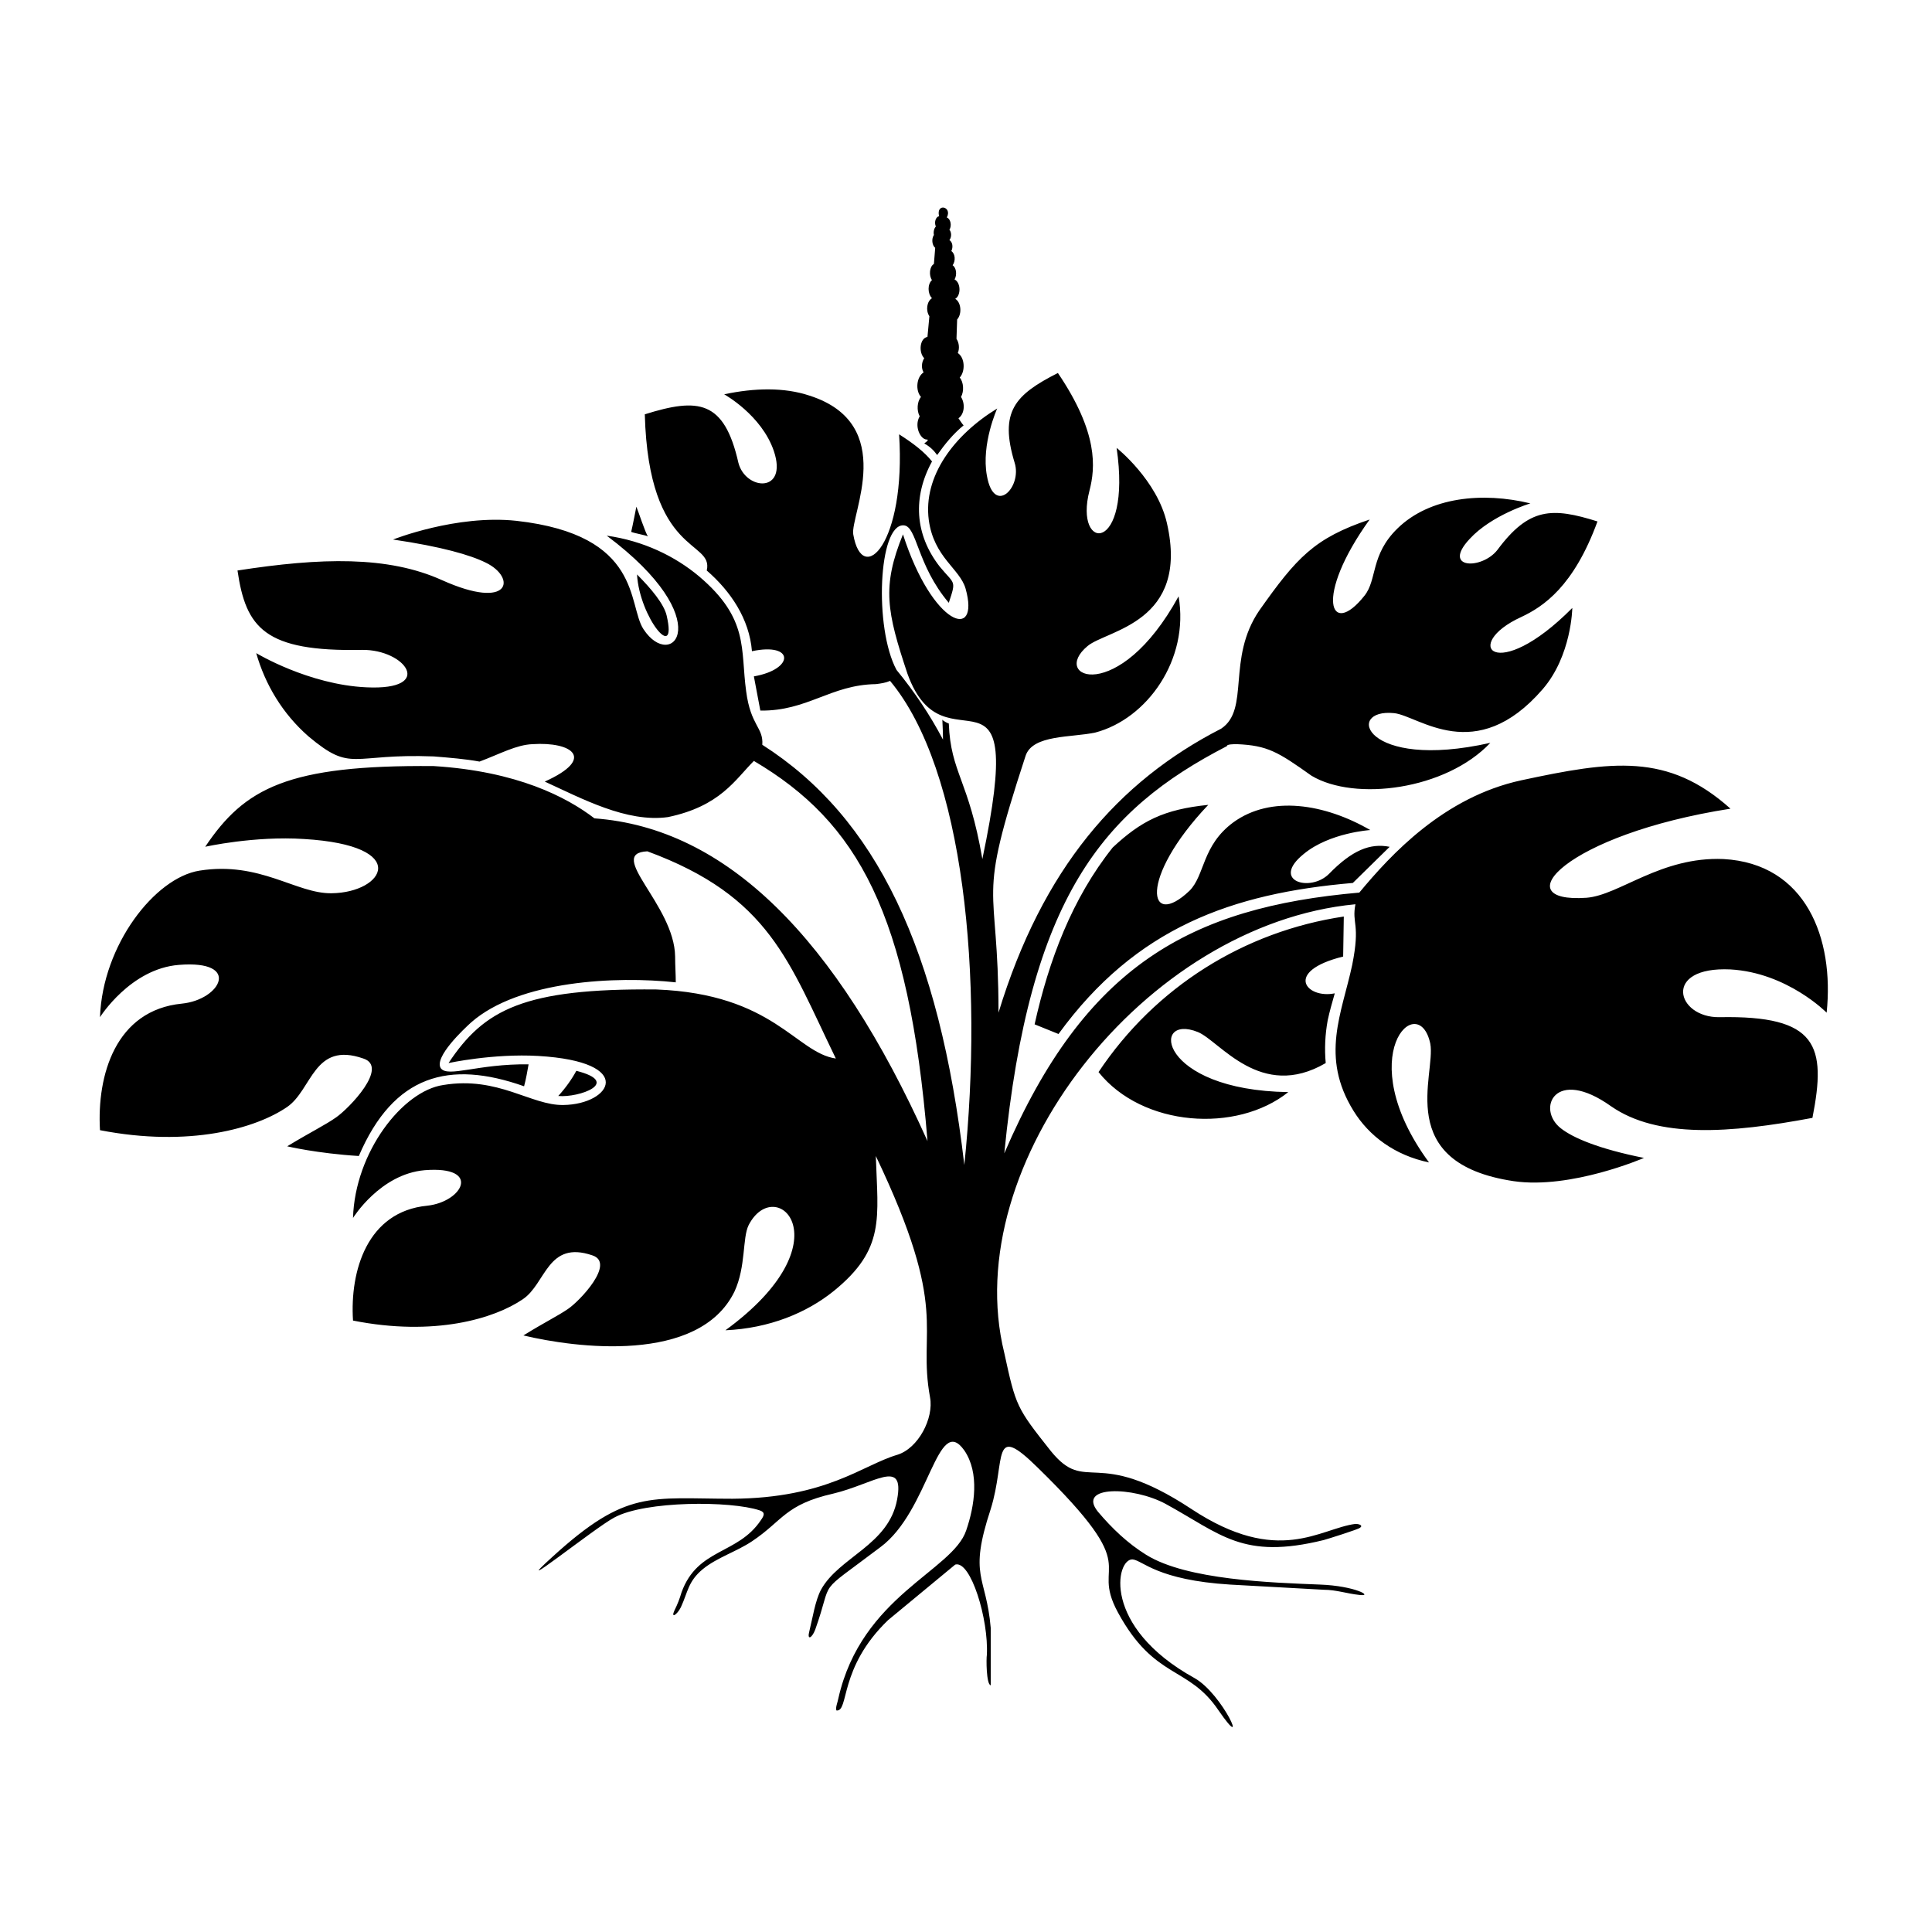 <?xml version="1.0" encoding="UTF-8"?>
<!-- Uploaded to: ICON Repo, www.svgrepo.com, Generator: ICON Repo Mixer Tools -->
<svg fill="#000000" width="800px" height="800px" version="1.1" viewBox="144 144 512 512" xmlns="http://www.w3.org/2000/svg">
 <path d="m365.5 424.52c-10.609-1.539-16.422-17.102-47.559-18.301-35.066-0.34-45.672 5.301-55.074 19.5 0 0 11.805-2.566 23.77-1.883 26.18 1.543 19.332 12.828 6.676 13-8.555 0.168-17.273-7.699-31.816-5.301-10.773 1.539-23.434 17.785-23.945 35.238 0 0 7.184-11.637 18.988-12.66 15.223-1.195 10.09 8.383 0.684 9.41-15.91 1.539-20.527 17.273-19.672 30.441 21.551 4.281 37.461-0.508 44.984-5.644 6.164-4.102 6.504-15.734 18.48-11.625 6.156 2.051-3.426 12.145-6.5 14.195-2.742 1.879-5.988 3.418-11.809 7.012 13.516 3.246 46.527 7.699 55.941-11.633 3.074-6.672 2.051-14.195 3.758-17.621 7.184-13.855 26.168 4.281-6.16 27.887 11.637-0.512 21.559-4.621 28.742-10.434 13.684-11.121 11.637-19.328 11.113-35.75 19.848 41.562 10.945 45.332 14.371 63.977 1.027 5.469-3.078 13.516-8.727 15.223-9.23 2.734-18.648 11.461-43.617 11.633-21.895 0-28.055-2.566-47.723 15.391-12.66 11.465 11.465-7.871 16.422-10.43 8.215-4.445 30.785-4.445 38.492-1.883 1.535 0.516 1.195 1.367 0.34 2.57-6.156 9.23-16.766 7.352-21.043 19.156-0.512 1.711-1.023 3.078-1.879 4.789-1.027 2.231 0.684 1.203 1.707-0.855 1.891-4.102 1.891-6.84 5.816-10.09 3.769-3.078 8.898-4.621 13.004-7.359 8.211-5.469 8.727-9.746 21.555-12.652 10.773-2.566 18.992-9.582 16.93 1.539-2.219 12.145-15.391 15.219-20.184 23.949-1.539 2.902-2.219 7.523-3.074 10.945-0.684 2.566 0.684 1.883 1.535-0.344 5.137-14.367-0.34-8.551 17.277-21.891 13-9.582 15.055-35.754 22.238-25.66 4.102 5.988 2.742 14.711 0.512 21.211-3.59 10.777-27.711 17.277-33.871 44.473-0.172 1.027-0.855 2.566-0.512 3.254 3.414 0.34 0.512-11.293 13.684-23.949l17.789-14.715c4.102-1.199 8.891 14.543 8.383 23.949-0.172 0.855-0.172 7.863 1.023 8.035v-15.227c-1.195-14.023-5.988-13.34 0-31.473 4.102-13.172 0-23.258 12.488-10.949 29.254 28.57 13.512 24.121 21.211 38.32 9.75 17.961 18.648 14.031 26.688 26.004 8.379 12.141 1.195-4.277-6.328-8.555-24.801-13.684-20.871-31.816-16.422-31.477 2.742 0.344 6.5 5.473 25.828 6.672l24.801 1.371c3.254 0 6.16 1.027 9.406 1.367 3.938 0.512-1.023-2.398-10.43-2.742-12.832-0.516-35.242-1.199-46.016-7.871-4.961-3.074-9.066-7.012-12.828-11.457-5.648-7.012 9.406-6.676 17.957-2.051 14.711 8.035 20.359 14.879 41.91 9.578 0.684-0.172 9.406-2.906 9.586-3.25 0.852-0.512 0-1.027-1.199-1.027-9.406 1.199-20.359 11.293-43.449-3.938-25.652-16.926-27.715-3.59-37.289-15.391-9.074-11.465-9.238-11.805-12.32-25.996-12.316-49.953 37.121-113.58 93.059-118.89-1.027 5.305 1.371 4.961-0.855 16.082-2.734 12.828-8.551 24.285 0.34 38.656 4.109 6.676 10.953 11.797 20.016 13.684-20.867-28.398-2.734-46.012 0.34-31.473 1.543 8.207-9.914 31.645 22.07 36.434 15.223 2.223 34.555-6.156 34.555-6.156-11.977-2.398-18.82-5.305-22.066-7.875-6.5-5.129-1.539-16.418 13.344-5.816 12.316 8.555 31.473 7.188 53.367 3.078 3.766-19.16 1.367-27.195-24.633-26.684-11.453 0.172-15.223-13.512 2.914-12.656 15.051 0.855 25.484 11.461 25.484 11.461 2.051-19.676-5.473-39.52-27.363-40.715-16.594-0.688-27.547 9.582-36.27 10.262-21.895 1.539-5.644-16.766 38.148-23.609-16.594-14.879-31.473-12.656-55.426-7.523-20.527 4.445-34.555 19.668-42.938 29.762-44.816 3.93-72.699 19.332-94.082 69.102 6.676-67.906 26.176-91 59.016-107.93-0.172-0.512 2.051-0.512 2.562-0.512 8.215 0.34 10.945 2.051 19.848 8.375 11.457 6.848 35.578 3.769 47.379-8.719-33.523 7.523-38.656-9.238-25.484-7.871 6.5 0.688 21.551 14.203 39.34-6.328 7.699-8.891 7.867-21.551 7.867-21.551-20.355 20.523-29.59 9.75-13.512 2.391 5.816-2.738 13.855-8.035 20.184-25.316-11.977-3.762-18.125-3.762-26.508 7.531-4.102 5.301-14.883 5.125-7.356-2.91 5.816-6.328 16.078-9.406 16.078-9.406-12.66-3.078-26.691-1.711-35.242 6.668-7.184 7.016-5.301 13.512-8.719 17.793-9.074 11.457-13.516 0.512 1.367-20.188-14.711 4.961-19.332 10.09-29.254 24.121-8.723 12.828-2.394 26.168-10.09 31.305-27.371 14.023-47.383 37.121-59.012 75.266 0-36.266-6.16-27.375 7.184-68.082 1.879-5.644 12.145-4.789 18.477-6.156 13.684-3.59 24.969-19.328 22.062-36.09-15.91 29.078-34.207 21.551-24.117 13.168 5.133-4.277 27.027-6.156 21.043-32.5-2.566-11.461-13.348-20.016-13.348-20.016 4.109 28.227-11.453 27.711-7.184 11.293 1.543-5.988 2.402-15.227-8.379-31.137-11.465 5.816-15.566 10.266-11.465 23.781 2.055 6.496-5.477 14.195-7.352 3.418-1.539-8.383 2.731-17.789 2.731-17.789-11.453 7.012-19.672 17.965-18.125 29.59 1.367 9.922 8.211 12.832 9.746 18.133 3.938 14.027-8.723 10.094-16.59-14.367-5.644 13.855-4.281 20.527 1.195 36.949 9.918 27.539 32.164-9.406 19.844 49.094-3.598-21.039-8.379-22.754-8.895-35.922-0.172 0-1.539-0.68-1.711-1.027 0 0.855 0.172 2.566 0.172 5.301-3.418-6.5-7.527-12.652-12.316-18.473-5.988-11.121-4.789-38.66 1.883-38.316 3.586 0.172 3.418 10.434 11.969 20.527 2.051-6.16 1.543-4.789-2.394-9.578-6.672-8.555-7.184-18.477-2.047-27.883-2.062-2.566-4.965-4.789-8.727-7.188 1.883 28.91-9.746 40.543-12.148 26.516-0.855-4.961 11.977-29.25-11.625-36.777-6.672-2.223-14.543-2.051-22.582-0.34 0 0 9.922 5.473 13.172 15.055 3.766 11.289-7.527 10.434-9.406 3.078-3.766-16.598-10.609-17.277-24.801-12.832 1.023 37.805 18.301 33.184 16.418 41.395 6.328 5.477 11.293 12.828 11.977 21.383 11.285-2.394 11.285 4.793 0.512 6.672l1.711 9.066c12.492 0.168 18.648-6.844 30.617-7.012 1.371-0.168 2.566-0.344 3.766-0.855 19.676 23.605 24.809 78.688 19.676 128.29-6.672-57.133-23.273-92.027-53.539-111.36 0.34-4.621-3.086-4.961-4.281-14.199-1.539-11.117 0.855-19.16-12.488-30.449-6.332-5.305-14.711-9.406-24.461-10.773 29.938 22.41 17.277 36.262 9.75 24.801-4.277-6.496-0.172-24.973-33.695-28.734-15.91-1.707-32.68 4.961-32.68 4.961 12.832 1.879 20.535 4.106 24.633 6.156 8.043 3.934 6.672 12.828-11.633 4.617-14.367-6.5-32.156-5.988-54.223-2.566 2.223 15.227 7.188 21.555 33.012 21.039 11.465-0.168 19.496 10.773 1.195 9.922-15.391-0.684-29.246-9.066-29.246-9.066 2.391 8.383 7.012 16.082 13.855 22.07 11.633 9.75 11.121 4.449 33.184 5.305 4.277 0.344 8.379 0.68 12.145 1.367 5.477-2.055 9.75-4.449 14.027-4.617 10.434-0.688 16.934 3.762 3.254 9.918 9.746 4.449 21.723 10.945 32.668 9.41 13.859-2.906 17.789-9.922 22.75-14.883 27.543 16.25 41.059 40.367 46.016 100.75-24.289-54.059-53.371-82.965-88.266-85.531-7.356-5.644-20.527-12.488-42.594-13.855-38.66-0.344-50.125 5.812-60.555 21.383 0 0 13.004-2.914 26.176-2.055 28.734 1.719 21.211 14.203 7.352 14.375-9.406 0.168-18.988-8.555-35.066-5.988-11.797 1.883-25.664 19.672-26.348 38.828 0 0 8.043-12.828 20.875-13.852 16.758-1.371 11.113 9.23 0.855 10.258-17.629 1.723-22.586 19.004-21.734 33.543 23.777 4.621 41.402-0.516 49.609-6.156 6.672-4.613 7.016-17.445 20.188-12.832 6.84 2.227-3.766 13.18-7.184 15.57-2.906 2.051-6.504 3.758-13.004 7.691 0 0 7.867 1.879 18.988 2.57 9.234-21.559 23.949-25.488 43.793-18.477 0.516-1.883 0.855-3.938 1.195-5.816-13.512-0.168-21.379 3.59-23.266 1.027-1.875-2.91 6.16-10.434 8.051-12.145 12.66-11.121 38.484-12.316 54.219-10.609 0-2.223-0.172-4.441-0.172-6.84-0.168-13.684-18.477-27.367-7.356-27.883 32.5 11.977 37.461 29.25 49.945 54.906zm-68.766 3.258c-1.195 2.223-2.906 4.621-4.789 6.668 5.473 0.516 16.938-3.594 4.789-6.668zm127.78-9.758-6.332-2.562c3.766-16.941 9.922-33.355 20.699-46.867 7.523-7.016 13.512-10.098 25.32-11.293-18.648 19.672-15.906 33.184-4.965 22.754 4.109-4.109 3.254-11.973 11.633-18.137 9.922-7.184 24.121-4.957 36.266 2.055 0 0-10.773 0.68-17.617 6.328-8.891 7.184 1.707 10.262 6.672 5.301 6.16-6.328 10.945-8.211 16.082-7.184l-9.758 9.578c-31.988 2.742-57.477 11.809-78 40.027zm71.332-3.586c-0.684 3.758-0.855 7.523-0.516 11.289-17.277 10.09-28.051-5.816-33.863-8.215-12.66-5.125-10.613 15.398 23.945 15.91-13.688 10.949-38.66 9.234-50.289-5.305 15.051-22.582 38.656-37.293 65-41.223l-0.172 10.602c-15.91 3.938-9.75 11.293-2.223 9.75-0.688 2.398-1.371 4.801-1.883 7.191zm-96.477-157.71c-2.734 2.223-4.965 4.961-7.012 7.867-0.855-1.199-1.883-2.223-3.43-3.078 0 0 1.543-1.027 0.695-1.027-1.719 0-3.43-3.594-1.891-6.156-0.852-1.543-0.684-3.938 0.344-5.133-1.539-1.711-1.195-5.305 0.684-6.5-0.684-1.199-0.512-2.734 0.168-3.766-1.535-1.543-1.195-5.301 0.859-5.644l0.512-5.477c-1.027-1.539-0.68-3.934 0.688-4.789-1.199-1.199-1.199-3.766 0-4.789-0.855-1.199-0.688-3.59 0.512-4.277l0.34-4.277c-0.852-0.688-1.023-2.394-0.34-3.422-0.172-0.684 0-1.711 0.512-2.223-0.512-1.195 0-2.566 0.855-2.738-0.855-3.59 3.59-2.566 2.047 0.344 1.031 0.344 1.371 2.227 0.688 3.25 0.512 0.516 0.684 1.883 0 2.738 0.855 0.516 1.027 1.883 0.512 2.91 1.027 0.68 1.199 2.566 0.344 3.758 1.023 0.688 1.195 2.566 0.516 3.766 1.707 0.859 1.707 4.281 0.168 5.133 1.539 0.855 1.879 3.934 0.512 5.477l-0.172 5.125c0.688 1.031 0.859 2.57 0.344 3.766 1.879 1.199 2.051 4.789 0.516 6.5 1.023 1.199 1.195 3.594 0.34 5.133 1.195 1.883 0.855 4.621-0.684 5.644 0.52 0.688 0.859 1.371 1.375 1.887zm-83.652 29.422c-0.68-0.859-2.559-6.676-3.074-7.871 0 0-1.027 5.305-1.371 6.672 0.684 0.34 3.769 0.855 4.445 1.199zm-2.902 10.09c0.684 11.461 10.773 23.605 7.867 10.945-0.684-3.078-4.106-7.184-7.867-10.945z" fill-rule="evenodd"/>
</svg>